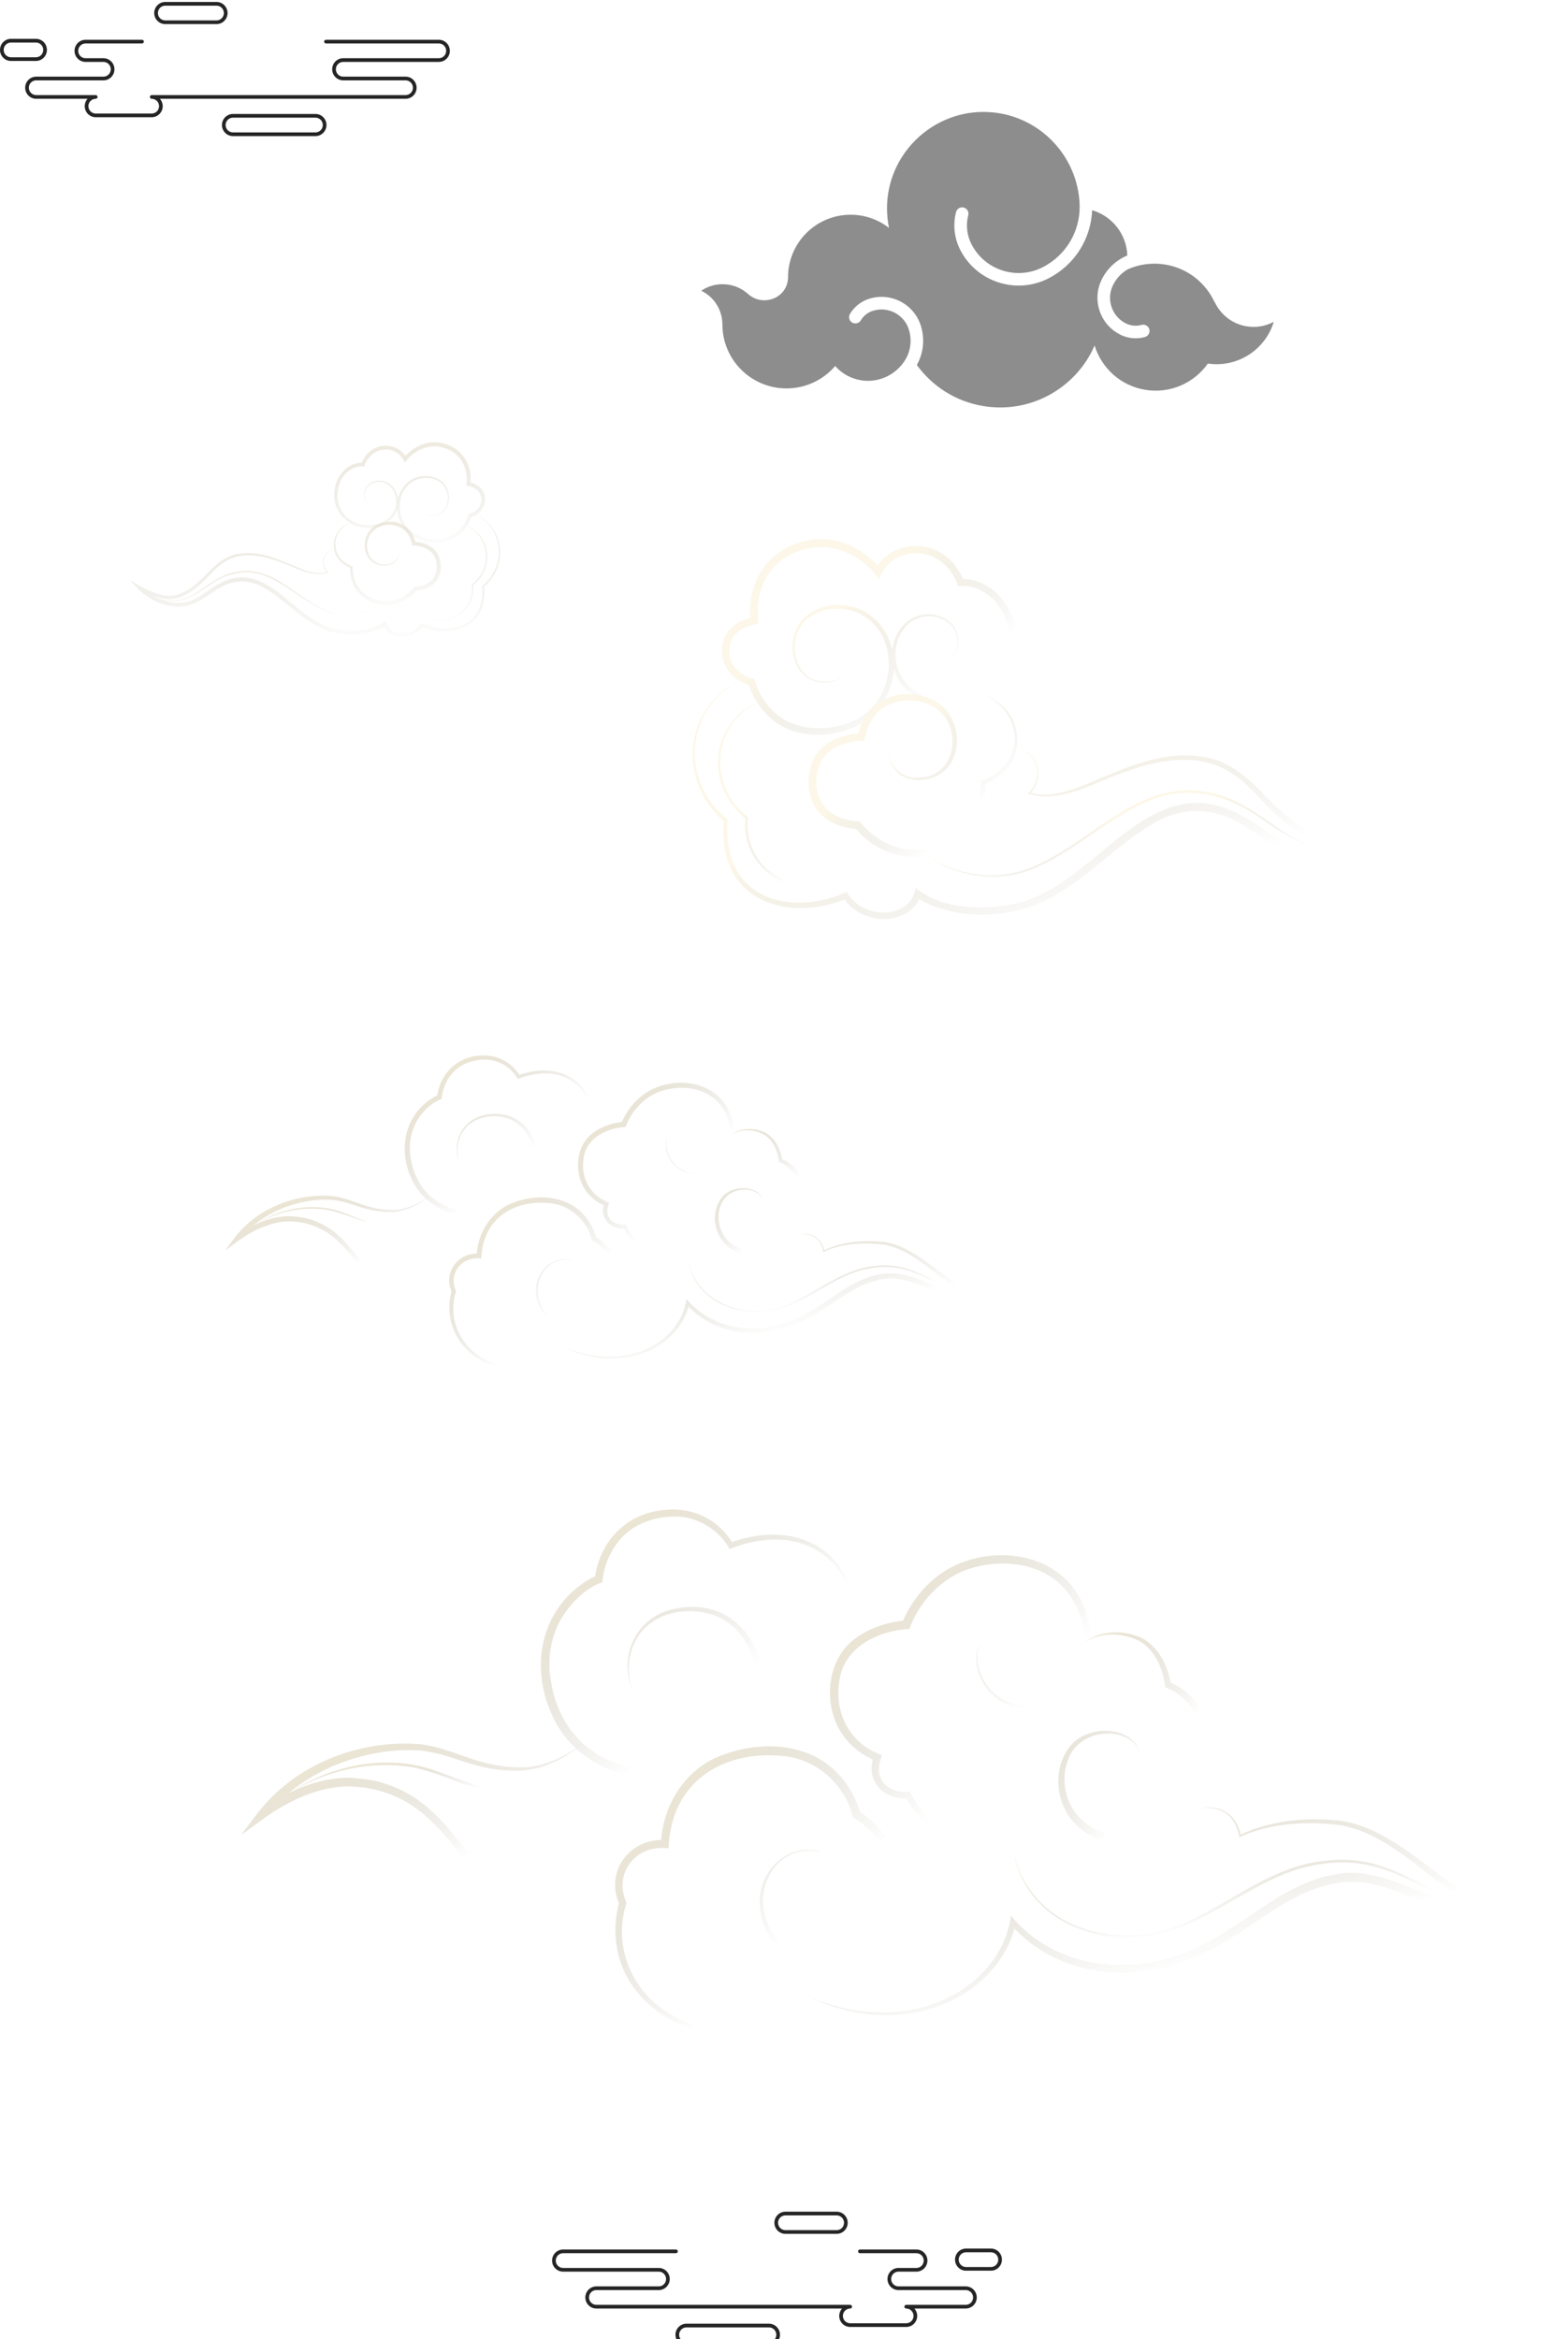 <svg width="713" height="1063" viewBox="0 0 713 1063" fill="none" xmlns="http://www.w3.org/2000/svg">
<path d="M566.837 148.297C560.264 147.199 555.021 142.94 552.399 137.334L552.311 137.371C548.301 128.611 540.141 121.929 529.911 120.224C527.135 119.763 524.388 119.719 521.722 120.004C521.531 120.048 521.326 120.078 521.12 120.078C521.054 120.078 520.995 120.085 520.929 120.085C518.079 120.465 515.333 121.263 512.762 122.412C509.942 124.066 507.599 126.525 506.094 129.591C504.559 132.716 504.331 136.251 505.462 139.537C506.586 142.83 508.929 145.487 512.057 147.016C514.246 148.085 516.743 148.312 519.086 147.653C520.606 147.229 522.185 148.107 522.618 149.622C523.051 151.136 522.163 152.717 520.643 153.149C519.247 153.544 517.822 153.734 516.398 153.734C514.04 153.734 511.69 153.2 509.538 152.139C505.036 149.936 501.672 146.109 500.049 141.374C498.426 136.639 498.749 131.553 500.96 127.059C503.442 122.002 507.614 118.182 512.608 116.104C512.277 106.327 505.638 98.167 496.62 95.532C496.069 108.61 488.673 120.319 476.959 126.408C472.648 128.647 467.955 129.782 463.226 129.782C460.207 129.782 457.174 129.321 454.207 128.384C446.606 125.983 440.4 120.78 436.72 113.718C433.937 108.368 433.232 102.199 434.737 96.366C435.134 94.837 436.691 93.922 438.226 94.317C439.754 94.712 440.679 96.271 440.282 97.801C439.129 102.272 439.665 106.993 441.803 111.091C444.777 116.799 449.793 121.007 455.933 122.946C462.073 124.886 468.602 124.315 474.315 121.351C484.663 115.979 491.031 105.397 490.943 93.746C490.943 93.71 490.95 93.68 490.95 93.644C490.421 69.933 471.025 50.868 447.157 50.868C423.288 50.868 403.341 70.46 403.341 94.632C403.341 97.691 403.657 100.684 404.252 103.568C399.434 99.821 393.375 97.588 386.787 97.588C371.071 97.588 358.336 110.308 358.336 126.005C358.336 131.984 353.481 136.463 347.496 136.463C344.316 136.463 341.598 135.102 339.476 132.987H339.403C336.458 130.543 332.602 129.16 328.474 129.16C324.905 129.16 321.6 130.257 318.868 132.138L319.118 132.248C325.045 135.219 328.474 141.198 328.482 147.397C328.482 163.475 341.532 176.509 357.631 176.509C366.495 176.509 374.434 172.557 379.781 166.322L379.854 166.424C382.755 169.688 386.758 172.016 391.407 172.791C398.053 173.896 404.465 171.569 408.835 167.112C408.864 167.076 408.886 167.039 408.923 167.01C409.187 166.754 409.444 166.483 409.686 166.205C410.773 164.946 411.713 163.541 412.463 162.019C412.47 161.997 412.485 161.975 412.492 161.953C412.624 161.682 412.734 161.397 412.859 161.119C414.277 157.569 414.468 153.581 413.278 149.783C412.242 146.46 409.973 143.745 406.888 142.128C403.804 140.51 400.271 140.196 396.952 141.228C394.624 141.952 392.663 143.503 391.414 145.589C390.606 146.943 388.851 147.39 387.492 146.584C386.134 145.779 385.686 144.023 386.493 142.669C388.462 139.369 391.568 136.917 395.24 135.768C400.021 134.275 405.104 134.736 409.54 137.056C413.975 139.383 417.244 143.291 418.734 148.07C420.629 154.13 419.895 160.526 416.906 165.883C423.875 175.455 434.444 182.422 447.054 184.523C468.712 188.138 489.386 176.275 497.736 157.013C500.85 167.193 509.487 175.265 520.716 177.138C532.092 179.034 543.02 174.05 549.241 165.217C562.681 167.207 575.364 158.967 579.205 146.248C575.54 148.209 571.222 149.021 566.808 148.282L566.837 148.297Z" fill="#262626" fill-opacity="0.52"/>
<g clip-path="url(#clip0_3923_1049)">
<path d="M143.461 61.849H105.918C103.166 61.849 100.924 59.592 100.924 56.818C100.924 54.045 103.166 51.788 105.918 51.788H143.461C146.214 51.788 148.456 54.045 148.456 56.818C148.456 59.592 146.214 61.849 143.461 61.849ZM105.918 53.473C104.086 53.473 102.593 54.974 102.593 56.823C102.593 58.672 104.082 60.172 105.918 60.172H143.461C145.293 60.172 146.787 58.672 146.787 56.823C146.787 54.974 145.297 53.473 143.461 53.473H105.918Z" fill="#252525"/>
<path d="M98.477 10.953H75.124C72.371 10.953 70.129 8.696 70.129 5.923C70.129 3.149 72.371 0.893 75.124 0.893H98.477C101.23 0.893 103.472 3.149 103.472 5.923C103.472 8.696 101.23 10.953 98.477 10.953ZM75.124 2.578C73.291 2.578 71.798 4.078 71.798 5.927C71.798 7.776 73.291 9.276 75.124 9.276H98.477C100.31 9.276 101.803 7.776 101.803 5.927C101.803 4.078 100.314 2.578 98.477 2.578H75.124Z" fill="#252525"/>
<path d="M16.335 27.704H4.995C2.242 27.704 0 25.448 0 22.674C0 19.901 2.242 17.644 4.995 17.644H16.339C19.091 17.644 21.334 19.901 21.334 22.674C21.334 25.448 19.091 27.704 16.339 27.704H16.335ZM4.995 19.329C3.162 19.329 1.669 20.829 1.669 22.678C1.669 24.527 3.158 26.028 4.995 26.028H16.339C18.171 26.028 19.664 24.527 19.664 22.678C19.664 20.829 18.175 19.329 16.339 19.329H4.995Z" fill="#252525"/>
<path d="M68.995 53.275H43.52C40.768 53.275 38.526 51.018 38.526 48.245C38.526 46.959 39.007 45.786 39.797 44.895H16.439C13.687 44.895 11.445 42.639 11.445 39.865C11.445 37.092 13.687 34.835 16.439 34.835H47.047C48.879 34.835 50.372 33.335 50.372 31.486C50.372 29.637 48.883 28.136 47.047 28.136H38.886C36.133 28.136 33.891 25.88 33.891 23.106C33.891 20.332 36.133 18.076 38.886 18.076H64.582C65.042 18.076 65.418 18.454 65.418 18.916C65.418 19.378 65.046 19.757 64.582 19.757H38.886C37.053 19.757 35.56 21.257 35.56 23.106C35.56 24.955 37.049 26.455 38.886 26.455H47.047C49.799 26.455 52.041 28.712 52.041 31.486C52.041 34.259 49.799 36.516 47.047 36.516H16.439C14.607 36.516 13.114 38.016 13.114 39.865C13.114 41.714 14.603 43.215 16.439 43.215H43.525C43.985 43.215 44.361 43.593 44.361 44.055C44.361 44.517 43.989 44.895 43.525 44.895C41.692 44.895 40.199 46.396 40.199 48.245C40.199 50.094 41.692 51.594 43.525 51.594H68.999C70.831 51.594 72.325 50.094 72.325 48.245C72.325 46.396 70.831 44.895 68.999 44.895C68.539 44.895 68.163 44.517 68.163 44.055C68.163 43.593 68.535 43.215 68.999 43.215H184.443C186.275 43.215 187.768 41.714 187.768 39.865C187.768 38.016 186.279 36.516 184.443 36.516H156.048C153.296 36.516 151.054 34.259 151.054 31.486C151.054 28.712 153.296 26.455 156.048 26.455H199.56C201.392 26.455 202.886 24.955 202.886 23.106C202.886 21.257 201.392 19.757 199.56 19.757H148.226C147.766 19.757 147.389 19.378 147.389 18.916C147.389 18.454 147.762 18.076 148.226 18.076H199.56C202.313 18.076 204.555 20.332 204.555 23.106C204.555 25.88 202.313 28.136 199.56 28.136H156.048C154.216 28.136 152.723 29.637 152.723 31.486C152.723 33.335 154.212 34.835 156.048 34.835H184.443C187.195 34.835 189.437 37.092 189.437 39.865C189.437 42.639 187.195 44.895 184.443 44.895H72.718C73.508 45.786 73.99 46.959 73.99 48.245C73.99 51.018 71.748 53.275 68.995 53.275Z" fill="#252525"/>
</g>
<g clip-path="url(#clip1_3923_1049)">
<path d="M312.138 1066.05H349.681C352.434 1066.05 354.676 1063.79 354.676 1061.02C354.676 1058.24 352.434 1055.99 349.681 1055.99H312.138C309.386 1055.99 307.144 1058.24 307.144 1061.02C307.144 1063.79 309.386 1066.05 312.138 1066.05ZM349.681 1057.67C351.513 1057.67 353.007 1059.17 353.007 1061.02C353.007 1062.87 351.518 1064.37 349.681 1064.37H312.138C310.306 1064.37 308.813 1062.87 308.813 1061.02C308.813 1059.17 310.302 1057.67 312.138 1057.67H349.681Z" fill="#252525"/>
<path d="M357.122 1015.15H380.476C383.229 1015.15 385.471 1012.89 385.471 1010.12C385.471 1007.35 383.229 1005.09 380.476 1005.09H357.122C354.37 1005.09 352.128 1007.35 352.128 1010.12C352.128 1012.89 354.37 1015.15 357.122 1015.15ZM380.476 1006.78C382.308 1006.78 383.802 1008.28 383.802 1010.12C383.802 1011.97 382.308 1013.47 380.476 1013.47H357.122C355.29 1013.47 353.797 1011.97 353.797 1010.12C353.797 1008.28 355.286 1006.78 357.122 1006.78H380.476Z" fill="#252525"/>
<path d="M439.265 1031.9H450.605C453.358 1031.9 455.6 1029.65 455.6 1026.87C455.6 1024.1 453.358 1021.84 450.605 1021.84H439.261C436.508 1021.84 434.266 1024.1 434.266 1026.87C434.266 1029.65 436.508 1031.9 439.261 1031.9H439.265ZM450.605 1023.53C452.437 1023.53 453.931 1025.03 453.931 1026.88C453.931 1028.72 452.441 1030.23 450.605 1030.23H439.261C437.429 1030.23 435.935 1028.72 435.935 1026.88C435.935 1025.03 437.424 1023.53 439.261 1023.53H450.605Z" fill="#252525"/>
<path d="M386.605 1057.47H412.08C414.832 1057.47 417.074 1055.22 417.074 1052.44C417.074 1051.16 416.593 1049.98 415.803 1049.09H439.161C441.913 1049.09 444.155 1046.84 444.155 1044.06C444.155 1041.29 441.913 1039.03 439.161 1039.03H408.553C406.721 1039.03 405.228 1037.53 405.228 1035.68C405.228 1033.83 406.717 1032.33 408.553 1032.33H416.715C419.467 1032.33 421.709 1030.08 421.709 1027.3C421.709 1024.53 419.467 1022.27 416.715 1022.27H391.018C390.558 1022.27 390.182 1022.65 390.182 1023.11C390.182 1023.58 390.554 1023.95 391.018 1023.95H416.715C418.547 1023.95 420.04 1025.45 420.04 1027.3C420.04 1029.15 418.551 1030.65 416.715 1030.65H408.553C405.801 1030.65 403.559 1032.91 403.559 1035.68C403.559 1038.46 405.801 1040.71 408.553 1040.71H439.161C440.993 1040.71 442.486 1042.21 442.486 1044.06C442.486 1045.91 440.997 1047.41 439.161 1047.41H412.076C411.615 1047.41 411.239 1047.79 411.239 1048.25C411.239 1048.71 411.611 1049.09 412.076 1049.09C413.908 1049.09 415.401 1050.59 415.401 1052.44C415.401 1054.29 413.908 1055.79 412.076 1055.79H386.601C384.769 1055.79 383.275 1054.29 383.275 1052.44C383.275 1050.59 384.769 1049.09 386.601 1049.09C387.061 1049.09 387.437 1048.71 387.437 1048.25C387.437 1047.79 387.065 1047.41 386.601 1047.41H271.157C269.325 1047.41 267.832 1045.91 267.832 1044.06C267.832 1042.21 269.321 1040.71 271.157 1040.71H299.552C302.304 1040.71 304.546 1038.46 304.546 1035.68C304.546 1032.91 302.304 1030.65 299.552 1030.65H256.04C254.208 1030.65 252.714 1029.15 252.714 1027.3C252.714 1025.45 254.208 1023.95 256.04 1023.95H307.374C307.834 1023.95 308.211 1023.58 308.211 1023.11C308.211 1022.65 307.838 1022.27 307.374 1022.27H256.04C253.287 1022.27 251.045 1024.53 251.045 1027.3C251.045 1030.08 253.287 1032.33 256.04 1032.33H299.552C301.384 1032.33 302.877 1033.83 302.877 1035.68C302.877 1037.53 301.388 1039.03 299.552 1039.03H271.157C268.405 1039.03 266.163 1041.29 266.163 1044.06C266.163 1046.84 268.405 1049.09 271.157 1049.09H382.882C382.092 1049.98 381.611 1051.16 381.611 1052.44C381.611 1055.22 383.853 1057.47 386.605 1057.47Z" fill="#252525"/>
</g>
<g opacity="0.73">
<path d="M283.162 864.821C274.402 870.252 262.317 870.493 254.292 863.563C253.117 862.653 252.129 861.529 251.047 860.513L251.955 860.727C238.696 865.811 224.848 860.847 215.982 850.292C207.423 840.739 200.145 829.943 189.85 822.277C184.228 817.996 177.765 815.08 170.982 813.34C168.765 812.993 166.308 812.324 164.065 812.203L159.391 811.829C145.344 811.628 131.697 818.076 120.413 826.063L109.637 833.916L117.582 823.374C134.487 801.929 162.516 790.865 189.449 792.51C199.651 793.233 208.731 797.714 218.305 800.524C224.581 802.223 231.111 803.28 237.627 803.2C247.469 802.852 256.883 798.45 264.654 792.55C255.921 800.109 244.424 805.394 232.66 804.631C224.288 804.551 216.049 802.384 208.197 799.654C201.934 797.541 195.698 795.734 189.236 795.387C176.363 794.785 163.21 797.621 151.339 802.598C139.655 807.722 128.625 815.468 120.827 825.608L117.996 822.919C120.72 820.872 123.471 819.147 126.342 817.488C136.397 811.762 147.761 807.641 159.511 807.909C163.504 808.15 168.017 808.698 171.863 809.595C179.114 811.534 186.071 814.799 191.96 819.414C197.234 823.468 201.774 828.298 205.9 833.341C212.136 840.673 217.184 849.061 224.755 854.934C232.273 860.767 242.915 862.198 251.835 859.041C259.86 868.901 272.052 870.546 283.148 864.78L283.162 864.821Z" fill="url(#paint0_linear_3923_1049)"/>
<path d="M374.217 841.823C352.611 836.338 340.139 860.272 350.875 877.784C360.65 893.959 385.901 893.865 398.853 881.798C404.154 876.821 406.865 869.784 407.573 862.613C409.482 847.843 400.709 833.876 388.451 826.237L387.85 825.836L387.663 825.087C383.884 810.665 371.079 799.36 356.15 798.022C328.989 795.266 306.035 809.287 304.112 838.024L304.046 839.923L302.163 839.803C288.689 839.027 279.249 851.416 284.617 864.085L284.897 864.727L284.697 865.342C277.847 887.872 290.212 910.347 311.844 918.695C320.457 921.933 329.991 922.147 338.978 920.301C349.273 918.067 359.448 913.906 367.78 907.337C363.801 910.909 359.127 913.638 354.347 916.006C342.302 921.853 328.335 924.809 315.102 921.732C301.922 918.294 290.225 908.943 284.203 896.648C279.396 886.641 278.608 874.948 281.626 864.259L281.706 865.516C274.882 850.506 286.393 835.228 302.483 836.191L300.534 837.97C301.121 821.729 310.322 805.768 325.291 798.879C339.846 792.417 357.725 791.226 372.013 798.986C381.561 804.35 388.451 813.688 391.242 824.271L390.454 823.12C407.827 834.131 416.506 854.881 407.853 874.333C395.956 900.795 348.952 899.176 345.734 867.63C343.424 851.349 357.819 836.298 374.217 841.77V841.823Z" fill="url(#paint1_linear_3923_1049)"/>
<path d="M367.767 907.35C387.944 916.381 412.353 917.638 432.196 907.217C445.456 900.634 456.379 888.139 459.236 873.396L459.717 870.533C463.603 875.363 468.343 879.604 473.711 882.935C491.791 894.507 515.106 895.604 535.136 888.808C550.625 883.617 563.445 873.717 577.118 864.78C589.79 856.486 604.866 849.368 620.409 851.536C637.955 854.011 653.231 865.369 670.964 866.319C681.206 866.707 692.049 863.402 699.139 855.803L701.543 858.292C696.108 862.024 690.166 864.553 683.73 865.77C680.432 866.319 677.254 866.519 673.875 866.051C670.51 865.396 667.506 864.018 664.728 862.439C653.872 855.977 644.832 847.362 634.39 840.458C625.51 834.465 615.655 829.528 604.826 828.953C591.112 827.762 576.704 829.006 564.045 834.679L563.511 834.933C563.217 832.619 562.456 830.331 561.268 828.284C557.663 821.956 550.746 820.698 544.056 822.01C546.192 821.608 548.476 821.207 550.652 821.394C552.855 821.541 555.152 822.09 557.048 823.24C561.041 825.501 563.431 829.823 564.259 834.264L563.631 833.943C577.879 827.16 594.17 825.756 609.687 827.455C625.51 829.782 638.556 840.07 651.015 849.315C658.372 854.546 665.543 860.967 674.409 862.867C683.182 863.764 692.303 860.432 699.46 855.522L713 845.89L701.85 858.024C689.685 871.202 670.203 872.46 654.38 866.747C639.397 862.024 624.135 852.713 608.271 855.71C586.666 859.054 570.522 875.697 551.507 885.584C536.925 893.597 520.033 897.664 503.409 896.22C486.771 894.694 470.52 887.269 459.517 874.44L461.894 873.797C457.954 893.102 441.437 907.618 423.076 912.876C404.795 918.267 384.712 915.712 367.78 907.377L367.767 907.35Z" fill="url(#paint2_linear_3923_1049)"/>
<path d="M288.837 770.599C280.412 755.347 287.782 736.203 304.794 731.587C311.07 729.888 317.921 729.701 324.183 731.587C324.998 731.788 325.719 732.029 326.52 732.39C327.869 732.925 329.765 733.795 330.967 734.597C331.581 734.945 332.502 735.507 333.036 735.975C346.577 746.076 350.516 765.609 344.16 780.887C339.753 791.844 329.792 799.443 319.056 803.59C308.453 808.125 296.449 809.276 285.205 806.627C272.306 803.791 260.342 795.817 253.572 784.312C241.46 763.508 243.236 736.631 262.892 721.125C265.523 719.065 268.314 717.232 271.639 715.988L270.423 717.567C270.637 715.654 270.971 713.981 271.452 712.242C274.723 699.332 284.831 689.285 297.931 686.783C304.447 685.525 311.311 685.659 317.573 688.094C324.25 690.73 329.832 695.492 333.477 701.74L331.821 701.165C342.864 697.031 355.416 695.787 366.553 700.108C382.523 706.503 389.133 721.54 389.12 737.982C389.146 741.849 388.866 745.728 388.238 749.528C388.719 745.701 388.839 741.835 388.652 737.996C388.265 729.447 386.302 720.724 381.415 713.62C375.326 705.138 365.244 700.095 354.882 699.707C347.044 699.332 338.965 700.911 331.795 703.974C326.934 695.158 317.173 689.178 307.051 689.164C297.517 689.111 287.382 692.71 281.346 700.322C277.073 705.553 274.456 712.322 273.882 719.038C267.926 721.112 262.665 725.58 258.726 730.53C250.821 740.136 248.27 752.966 250.727 765.087C252.717 777.167 259.1 788.66 269.288 795.656C283.216 805.423 302.164 807.041 317.747 800.379C334.652 794.131 345.588 780.137 344.173 761.702C343.131 751.093 337.43 740.417 327.829 735.373C326.614 734.865 324.838 733.955 323.569 733.661C319.176 732.243 314.369 731.922 309.802 732.403C306.691 732.617 303.699 733.541 300.802 734.664C300.161 735.026 298.345 735.935 297.704 736.283C297.063 736.738 295.514 737.862 294.86 738.317C285.659 746.009 283.336 760.097 288.837 770.666V770.599Z" fill="url(#paint3_linear_3923_1049)"/>
<path d="M518.698 798.039C517.109 789.263 506.533 786.494 498.935 788.353C492.993 789.691 487.919 793.651 485.809 799.377C482.03 808.595 484.38 819.913 491.618 826.763C501.913 836.556 518.551 835.967 530.769 830.268C543.468 824.261 550.839 809.745 549.303 795.872C547.941 784.353 541.879 771.711 530.702 767.082L529.875 766.774C528.94 758.546 525.268 749.516 517.59 745.476C510.112 741.89 500.498 741.663 493.3 746.251C500.351 740.913 510.245 740.699 518.311 743.991C526.67 747.803 531.076 756.901 532.545 765.61L531.597 764.433C540.076 767.51 546.045 774.868 549.557 782.868C561.455 810.28 543.388 838.094 513.464 838.161C504.704 838.322 495.53 835.566 489.228 829.198C479.747 819.819 478.265 803.083 487.184 792.875C495.29 783.617 516.481 783.845 518.698 798.039Z" fill="url(#paint4_linear_3923_1049)"/>
<path d="M490.376 824.432C472.255 845.463 437.056 847.457 418.375 826.038C415.758 823.095 413.475 819.977 411.685 816.298L413.141 817.141C401.777 818.225 393.258 809.235 397.398 797.983L398.426 800.231C391.122 797.435 384.992 792.124 381.267 785.247C374.083 771.588 376.767 752.136 390.4 743.56C396.89 739.252 404.248 737.045 411.993 736.362L410.19 737.714C411.018 735.479 411.993 733.566 413.088 731.6C416.386 725.807 420.712 720.616 425.987 716.509C442.999 703.05 472.215 702.876 486.824 720.041C498.134 733.553 500.07 755.748 487.238 768.899C480.882 775.2 471.334 777.381 462.681 776.003C453.975 774.464 446.804 767.4 444.681 758.918C443.6 754.758 443.773 750.156 445.709 746.316C443.947 750.236 444.013 754.744 445.255 758.758C447.579 766.812 454.616 773.38 462.935 774.544C475.634 776.177 488.132 769.527 491.711 756.791C495.69 745.032 492.192 731.533 484.273 722.221C473.377 709.606 453.962 708.054 438.979 713.552C427.162 718.101 417.788 728.416 413.528 740.242C399.708 740.938 383.991 748.283 381.748 763.347C379.157 777.595 385.874 791.602 399.507 797.007L401.15 797.622C398.199 804.03 399.494 811.081 406.798 813.529C409.055 814.318 411.552 814.492 413.849 814.265C416.92 821.208 422.275 827.402 428.537 831.764C447.298 844.888 474.833 840.928 490.376 824.446V824.432Z" fill="url(#paint5_linear_3923_1049)"/>
<path d="M460.465 840.045C467.543 877.21 509.712 887.82 540.678 872.943C560.895 863.658 579.015 848.072 601.942 845.718C645.273 839.778 659.922 882.508 697.484 858.695C660.175 883.338 644.739 840.928 602.089 846.935C579.362 849.424 561.469 864.889 541.172 874.053C509.739 889.05 466.955 877.879 460.465 840.045Z" fill="url(#paint6_linear_3923_1049)"/>
<path d="M131.576 814.909C150.311 802.106 175.602 796.942 197.381 804.447C212.657 809.785 227.879 816.756 244.344 816.756C257.43 816.996 270.142 811.752 279.97 803.163C264.734 817.772 244.691 820.702 224.835 815.164C212.096 812.14 200.412 805.745 187.619 803.11C168.418 799.966 148.001 804.514 131.59 814.909H131.576Z" fill="url(#paint7_linear_3923_1049)"/>
</g>
<g opacity="0.73">
<path d="M206.34 586.818C201.089 590.074 193.845 590.218 189.034 586.064C188.33 585.519 187.738 584.845 187.089 584.236L187.634 584.364C179.685 587.411 171.385 584.436 166.07 578.109C160.939 572.383 156.577 565.911 150.405 561.316C147.036 558.75 143.161 557.002 139.095 555.959C137.767 555.751 136.294 555.35 134.949 555.277L132.147 555.053C123.727 554.933 115.546 558.798 108.783 563.586L102.323 568.293L107.086 561.974C117.219 549.118 134.021 542.486 150.165 543.473C156.281 543.906 161.724 546.592 167.463 548.276C171.225 549.295 175.139 549.928 179.045 549.88C184.944 549.672 190.587 547.033 195.246 543.497C190.011 548.028 183.119 551.196 176.067 550.738C171.049 550.69 166.11 549.391 161.403 547.755C157.649 546.488 153.911 545.405 150.037 545.197C142.321 544.836 134.437 546.536 127.321 549.519C120.317 552.591 113.705 557.234 109.031 563.313L107.334 561.701C108.967 560.474 110.616 559.44 112.337 558.445C118.364 555.013 125.176 552.543 132.22 552.703C134.613 552.848 137.318 553.176 139.624 553.714C143.97 554.876 148.14 556.833 151.67 559.6C154.832 562.03 157.553 564.925 160.027 567.948C163.765 572.343 166.79 577.371 171.329 580.892C175.835 584.388 182.215 585.246 187.562 583.354C192.372 589.264 199.68 590.25 206.332 586.794L206.34 586.818Z" fill="url(#paint8_linear_3923_1049)"/>
<path d="M260.923 573.033C247.972 569.745 240.496 584.092 246.931 594.589C252.79 604.285 267.926 604.229 275.691 596.995C278.868 594.012 280.493 589.794 280.918 585.495C282.062 576.642 276.803 568.269 269.455 563.69L269.095 563.45L268.983 563.001C266.718 554.356 259.042 547.579 250.093 546.777C233.812 545.125 220.052 553.53 218.9 570.755L218.86 571.894L217.731 571.822C209.655 571.357 203.996 578.783 207.213 586.377L207.381 586.762L207.261 587.131C203.155 600.636 210.567 614.109 223.534 619.113C228.697 621.054 234.412 621.182 239.799 620.075C245.97 618.736 252.07 616.242 257.065 612.304C254.679 614.446 251.878 616.082 249.012 617.501C241.792 621.005 233.42 622.778 225.487 620.933C217.587 618.872 210.575 613.267 206.965 605.897C204.084 599.898 203.611 592.889 205.42 586.482L205.468 587.235C201.378 578.238 208.278 569.079 217.923 569.657L216.755 570.723C217.107 560.988 222.622 551.42 231.595 547.29C240.319 543.417 251.037 542.703 259.602 547.355C265.325 550.57 269.455 556.168 271.128 562.511L270.656 561.822C281.07 568.422 286.272 580.86 281.086 592.52C273.954 608.383 245.778 607.412 243.849 588.503C242.465 578.743 251.093 569.721 260.923 573.001V573.033Z" fill="url(#paint9_linear_3923_1049)"/>
<path d="M257.055 612.313C269.15 617.726 283.782 618.48 295.676 612.232C303.625 608.287 310.172 600.797 311.885 591.959L312.173 590.243C314.502 593.138 317.344 595.68 320.562 597.677C331.4 604.614 345.375 605.272 357.382 601.198C366.667 598.086 374.351 592.152 382.548 586.795C390.144 581.823 399.181 577.556 408.498 578.855C419.015 580.339 428.172 587.148 438.802 587.717C444.942 587.949 451.441 585.969 455.691 581.414L457.132 582.905C453.874 585.143 450.312 586.658 446.454 587.388C444.477 587.717 442.572 587.837 440.547 587.557C438.53 587.164 436.729 586.338 435.064 585.391C428.557 581.518 423.138 576.353 416.878 572.215C411.555 568.623 405.648 565.663 399.157 565.319C390.936 564.605 382.299 565.351 374.711 568.751L374.391 568.903C374.215 567.516 373.759 566.145 373.046 564.918C370.885 561.124 366.739 560.37 362.729 561.156C364.009 560.916 365.378 560.675 366.683 560.788C368.004 560.876 369.38 561.205 370.517 561.894C372.91 563.249 374.343 565.84 374.839 568.502L374.463 568.31C383.004 564.244 392.769 563.402 402.07 564.42C411.555 565.816 419.376 571.983 426.844 577.524C431.254 580.66 435.552 584.509 440.867 585.648C446.126 586.185 451.593 584.188 455.883 581.245L464 575.471L457.316 582.745C450.024 590.644 438.346 591.398 428.861 587.974C419.88 585.143 410.731 579.561 401.222 581.357C388.271 583.362 378.593 593.339 367.195 599.265C358.454 604.069 348.329 606.507 338.363 605.64C328.39 604.726 318.649 600.275 312.053 592.585L313.478 592.2C311.117 603.772 301.215 612.473 290.209 615.625C279.251 618.857 267.213 617.325 257.063 612.329L257.055 612.313Z" fill="url(#paint10_linear_3923_1049)"/>
<path d="M209.742 530.339C204.692 521.197 209.11 509.721 219.308 506.954C223.07 505.936 227.176 505.823 230.93 506.954C231.418 507.074 231.851 507.219 232.331 507.435C233.139 507.756 234.276 508.277 234.996 508.759C235.364 508.967 235.917 509.304 236.237 509.585C244.353 515.639 246.715 527.348 242.905 536.506C240.263 543.074 234.292 547.629 227.856 550.115C221.501 552.834 214.305 553.523 207.565 551.935C199.833 550.235 192.661 545.456 188.603 538.559C181.343 526.089 182.408 509.977 194.19 500.683C195.767 499.448 197.44 498.349 199.433 497.603L198.704 498.55C198.833 497.403 199.033 496.4 199.321 495.358C201.282 487.619 207.341 481.597 215.193 480.097C219.1 479.343 223.214 479.423 226.968 480.883C230.97 482.463 234.316 485.318 236.501 489.063L235.509 488.718C242.128 486.24 249.652 485.494 256.328 488.084C265.901 491.918 269.863 500.932 269.855 510.787C269.871 513.105 269.703 515.431 269.327 517.708C269.615 515.415 269.687 513.097 269.575 510.795C269.343 505.671 268.166 500.442 265.237 496.184C261.587 491.1 255.543 488.076 249.332 487.844C244.633 487.619 239.791 488.565 235.492 490.402C232.579 485.117 226.728 481.532 220.66 481.524C214.945 481.492 208.87 483.65 205.252 488.213C202.691 491.348 201.122 495.406 200.778 499.432C197.208 500.675 194.054 503.353 191.693 506.321C186.954 512.079 185.425 519.769 186.898 527.035C188.091 534.277 191.917 541.165 198.024 545.359C206.373 551.214 217.731 552.184 227.072 548.19C237.205 544.445 243.761 536.057 242.913 525.006C242.288 518.647 238.87 512.247 233.115 509.224C232.387 508.919 231.322 508.374 230.562 508.197C227.928 507.347 225.047 507.155 222.309 507.443C220.444 507.572 218.651 508.125 216.914 508.799C216.53 509.015 215.442 509.56 215.057 509.769C214.673 510.042 213.745 510.715 213.352 510.988C207.837 515.599 206.445 524.044 209.742 530.379V530.339Z" fill="url(#paint11_linear_3923_1049)"/>
<path d="M347.529 546.787C346.576 541.527 340.237 539.867 335.682 540.981C332.12 541.783 329.079 544.157 327.814 547.589C325.549 553.115 326.957 559.899 331.296 564.005C337.467 569.875 347.441 569.523 354.765 566.106C362.377 562.506 366.795 553.804 365.875 545.488C365.058 538.583 361.424 531.005 354.725 528.23L354.228 528.046C353.668 523.114 351.467 517.701 346.864 515.279C342.382 513.13 336.619 512.993 332.304 515.744C336.531 512.544 342.462 512.416 347.297 514.389C352.307 516.674 354.949 522.127 355.829 527.348L355.261 526.642C360.344 528.487 363.922 532.898 366.027 537.693C373.159 554.125 362.329 570.798 344.391 570.838C339.14 570.934 333.641 569.282 329.863 565.465C324.18 559.843 323.291 549.811 328.638 543.692C333.497 538.142 346.2 538.279 347.529 546.787Z" fill="url(#paint12_linear_3923_1049)"/>
<path d="M330.552 562.608C319.69 575.215 298.59 576.41 287.392 563.571C285.823 561.806 284.455 559.938 283.382 557.732L284.254 558.238C277.443 558.887 272.336 553.498 274.817 546.754L275.434 548.101C271.055 546.425 267.381 543.241 265.148 539.119C260.842 530.931 262.451 519.271 270.623 514.13C274.513 511.548 278.924 510.225 283.566 509.816L282.486 510.626C282.982 509.287 283.566 508.14 284.222 506.961C286.2 503.489 288.793 500.377 291.955 497.915C302.152 489.847 319.666 489.743 328.423 500.032C335.202 508.132 336.363 521.436 328.671 529.319C324.861 533.097 319.138 534.404 313.951 533.578C308.732 532.655 304.433 528.421 303.161 523.337C302.512 520.843 302.616 518.084 303.777 515.782C302.721 518.132 302.761 520.835 303.505 523.241C304.898 528.068 309.116 532.006 314.103 532.704C321.715 533.682 329.207 529.696 331.352 522.062C333.737 515.013 331.64 506.921 326.894 501.339C320.362 493.777 308.724 492.847 299.743 496.143C292.659 498.869 287.04 505.052 284.487 512.142C276.202 512.559 266.781 516.961 265.436 525.991C263.883 534.532 267.91 542.928 276.082 546.168L277.067 546.537C275.298 550.378 276.074 554.605 280.452 556.072C281.805 556.545 283.302 556.65 284.679 556.513C286.52 560.676 289.729 564.389 293.484 567.003C304.73 574.87 321.235 572.496 330.552 562.616V562.608Z" fill="url(#paint13_linear_3923_1049)"/>
<path d="M312.622 571.968C316.864 594.246 342.142 600.605 360.704 591.688C372.823 586.122 383.685 576.779 397.428 575.368C423.402 571.807 432.183 597.421 454.699 583.147C432.335 597.919 423.082 572.497 397.516 576.098C383.893 577.589 373.167 586.86 361 592.353C342.158 601.343 316.512 594.647 312.622 571.968Z" fill="url(#paint14_linear_3923_1049)"/>
<path d="M115.475 556.9C126.705 549.225 141.865 546.13 154.92 550.629C164.077 553.828 173.202 558.006 183.071 558.006C190.916 558.151 198.536 555.007 204.427 549.859C195.294 558.616 183.28 560.372 171.377 557.052C163.741 555.24 156.737 551.406 149.069 549.827C137.559 547.942 125.32 550.669 115.483 556.9H115.475Z" fill="url(#paint15_linear_3923_1049)"/>
</g>
<g opacity="0.38">
<path d="M338.065 308.513C311.903 319.974 308.552 354.514 330.462 372.036L330.846 372.337L330.798 372.83C330.041 382.415 331.951 392.987 338.437 400.395C349.801 412.734 369.512 412.085 383.878 405.867L384.947 405.398C385.968 406.985 387.169 408.513 388.683 409.824C396.166 416.979 412.022 416.727 415.782 405.843L416.418 403.594L418.268 405.013C430.568 413.311 446.592 413.504 460.754 410.858C475.493 407.815 487.408 398.17 498.928 388.765C520.549 370.557 540.309 354.959 568.164 372.71C576.608 377.869 584.32 384.76 594.026 386.925C608.368 389.595 623.611 383.245 633.785 373.179L635.755 375.596C632.295 377.557 628.8 379.192 625.148 380.623C617.797 383.353 609.629 385.723 601.761 383.305C590.35 379.974 581.269 371.784 573.377 363.269C561.786 350.569 551.84 344.111 534.147 345.494C526.615 346.023 519.24 348.032 512.081 350.617C497.931 355.296 482.676 365.41 467.313 360.683C470.844 357.665 472.526 352.578 471.289 348.044C470.243 343.546 466.075 340.443 461.679 339.553C463.913 339.962 466.063 340.888 467.877 342.295C473.619 346.697 473.355 355.981 468.213 360.78L468.093 360.19C475.493 362.331 483.24 360.443 490.291 357.845C508.033 350.882 525.882 341.02 545.69 343.738C557.678 344.893 567.287 353.095 575.203 361.513C582.963 369.655 591.623 377.4 602.638 380.491C613.112 383.269 625.028 377.797 634.169 372.89L643.875 367.322L636.139 375.308C627.359 384.183 615.635 389.812 603.215 390.786C588.404 392.253 577.942 382.932 566.386 375.656C553.378 367.106 538.915 366.011 525.258 373.804C507.6 383.714 494.339 399.709 476.057 408.922C460.598 416.775 439.409 418.014 423.313 411.327C420.827 410.232 418.58 409.126 416.346 407.418L418.821 406.588C417.704 410.281 415.169 413.227 411.902 415.151C402.22 420.527 389.344 417.015 383.338 407.815L385.067 408.332C361.704 418.194 332.095 411.892 329.224 382.884C328.84 379.481 328.768 376.077 329.164 372.626L329.513 373.419C324.299 369.186 320.372 363.702 317.873 357.532C310.089 338.158 318.546 316.462 338.101 308.525L338.065 308.513Z" fill="url(#paint16_linear_3923_1049)"/>
<path d="M426.702 301.215C435.458 300.422 438.029 289.983 432.323 284.03C427.062 278.557 417.405 278.894 412.252 284.318C409.645 286.94 408.071 290.5 407.459 294.144C406.21 301.468 409.249 309.273 415.351 313.555C435.855 327.241 464.155 311.799 458.785 286.242C456.996 275.274 447.254 265.028 435.663 266.387C433.38 259.014 427.05 252.484 419.146 251.606C410.414 250.271 402.846 255.022 399.627 263.079L397.921 260.951C389.693 250.68 375.423 245.352 362.847 250.608C348.889 255.515 342.823 269.381 344.961 283.5C341.478 283.945 337.718 285.124 335.111 287.517C330.583 291.426 330.571 299.267 334.391 303.645C336.289 305.906 339.268 307.577 342.054 308.323L343.015 308.564L343.279 309.502C345.466 316.802 350.451 323.645 357.189 327.361C370.21 334.348 390.894 331.053 399.279 318.125C408.156 304.871 405.02 284.414 389.237 278.173C382.042 275.37 372.901 276.284 366.943 281.396C357.766 289.105 359.928 307.866 373.165 309.682C376.973 310.271 381.91 309.526 383.844 305.761C382.006 309.634 377.009 310.548 373.117 310.067C359.159 308.539 356.529 288.84 366.078 280.434C372.432 274.769 382.042 273.567 389.909 276.453C402.294 280.999 408.54 295.178 405.957 307.71C404.576 316.08 399.675 323.993 392.348 328.419C381.561 334.781 366.931 336.08 355.712 330.079C348.12 325.882 342.703 318.558 340.18 310.295L341.394 311.474C333.97 309.742 327.82 303.079 328.361 295.25C328.205 287.229 335.424 281.432 342.907 280.373L341.43 282.274C338.967 262.274 351.976 246.086 372.24 245.028C379.555 244.703 386.834 247.241 392.72 251.474C395.711 253.639 398.318 255.972 400.648 258.906L397.753 259.207C403.963 246.76 421.2 244.571 431.182 253.663C434.413 256.585 436.768 260.073 438.269 264.222L436.624 263.128C449.44 262.49 459.843 273.639 461.668 285.689C467.086 313.458 436.407 330.38 414.197 315.106C407.627 310.392 404.432 301.757 405.993 293.867C406.738 289.983 408.504 286.206 411.399 283.428C417.08 277.752 427.326 277.571 432.828 283.548C438.594 289.862 435.771 300.626 426.702 301.203V301.215Z" fill="url(#paint17_linear_3923_1049)"/>
<path d="M404.67 340.782C403.565 347.986 410.304 353.927 417.235 353.422C430.015 353.53 436.045 340.794 431.781 329.718C426.952 317.006 408.106 314.637 398.977 323.873C395.637 327.204 393.739 331.846 393.055 336.525C387.577 336.645 381.656 338.04 377.355 341.371C369.355 347.373 369.223 361.299 376.226 367.95C379.794 371.293 385.115 372.989 390.064 373.205L390.941 373.242L391.469 373.903C403.349 388.491 423.697 390.596 437.619 377.595C443.264 371.943 446.063 363.705 445.967 355.767V354.937L446.712 354.673C466.219 347.806 466.039 323.741 447.372 315.755C451.492 317.294 455.336 319.832 458.159 323.344C463.841 330.451 464.177 341.528 458.459 348.768C455.552 352.4 451.733 355.058 447.36 356.717L448.105 355.623C448.273 359.171 447.853 362.55 447 365.917C444.598 376.2 436.43 384.643 426.376 387.709C412.802 392.556 397.547 387.12 388.682 376.02L390.088 376.717C384.082 376.465 378.316 374.649 373.812 370.572C367.145 364.342 366.124 353.735 369.632 345.605C373.463 337.21 382.953 333.506 391.685 333.266L390.052 334.625C393.139 318.136 409.595 311.077 424.31 318.148C438.075 324.703 439.445 347.757 424.286 353.362C419.805 354.877 414.64 354.985 410.412 352.7C406.208 350.427 403.745 345.352 404.706 340.794L404.67 340.782Z" fill="url(#paint18_linear_3923_1049)"/>
<path d="M419.757 387.612C427.193 393.168 436.238 396.523 445.439 397.497C484.573 402.296 507.996 353.192 547.588 359.746C561.87 361.502 573.113 371.051 584.776 378.568C597.353 386.806 610.734 387.431 624.644 382.224C602.542 390.618 590.686 384.208 572.704 371.52C557.041 360.444 538.374 356.367 520.525 364.81C503.492 372.386 489.69 385.675 472.766 393.589C455.805 401.875 434.532 399.169 419.757 387.612Z" fill="url(#paint19_linear_3923_1049)"/>
<path d="M345.788 318.665C323.771 328.286 321.368 356.693 339.939 371.173L340.215 371.401L340.167 371.762C339.05 380.481 342.533 389.838 349.38 395.454C358.185 403.163 371.061 404.113 382.016 401.131C371.049 404.715 357.86 403.897 348.743 396.212C341.524 390.403 337.885 380.746 338.99 371.57L339.23 372.147C320.167 357.27 322.665 327.721 345.788 318.677V318.665Z" fill="url(#paint20_linear_3923_1049)"/>
</g>
<g opacity="0.56">
<path d="M215.582 233.521C228.977 239.389 230.693 257.075 219.475 266.047L219.278 266.201L219.303 266.453C219.69 271.361 218.712 276.774 215.391 280.567C209.573 286.885 199.48 286.552 192.124 283.369L191.577 283.128C191.054 283.941 190.439 284.723 189.664 285.395C185.833 289.058 177.714 288.929 175.789 283.356L175.463 282.205L174.516 282.931C168.218 287.18 160.013 287.279 152.762 285.924C145.216 284.366 139.114 279.428 133.216 274.612C122.146 265.289 112.028 257.302 97.766 266.391C93.442 269.033 89.493 272.562 84.524 273.67C77.18 275.037 69.376 271.786 64.166 266.632L63.157 267.869C64.929 268.873 66.719 269.711 68.588 270.443C72.352 271.841 76.535 273.054 80.563 271.817C86.406 270.111 91.056 265.917 95.096 261.558C101.031 255.055 106.124 251.748 115.183 252.456C119.04 252.727 122.816 253.756 126.482 255.08C133.727 257.475 141.538 262.654 149.404 260.234C147.596 258.688 146.735 256.083 147.368 253.762C147.903 251.459 150.037 249.87 152.288 249.414C151.145 249.624 150.044 250.098 149.115 250.818C146.175 253.072 146.31 257.826 148.943 260.283L149.004 259.981C145.216 261.077 141.249 260.11 137.638 258.78C128.554 255.215 119.415 250.166 109.273 251.557C103.135 252.148 98.215 256.348 94.162 260.659C90.188 264.827 85.754 268.793 80.114 270.376C74.751 271.798 68.65 268.996 63.969 266.484L59 263.633L62.961 267.722C67.457 272.266 73.459 275.148 79.819 275.647C87.402 276.398 92.759 271.626 98.676 267.9C105.337 263.522 112.742 262.962 119.735 266.952C128.776 272.026 135.566 280.216 144.927 284.933C152.842 288.954 163.691 289.588 171.933 286.164C173.206 285.604 174.356 285.037 175.5 284.163L174.233 283.738C174.805 285.629 176.103 287.137 177.776 288.122C182.733 290.875 189.326 289.077 192.401 284.366L191.515 284.631C203.478 289.68 218.638 286.454 220.108 271.601C220.305 269.858 220.342 268.116 220.139 266.348L219.961 266.755C222.63 264.587 224.641 261.779 225.921 258.62C229.906 248.7 225.576 237.591 215.563 233.527L215.582 233.521Z" fill="url(#paint21_linear_3923_1049)"/>
<path d="M170.198 229.784C165.715 229.377 164.399 224.032 167.32 220.984C170.014 218.182 174.959 218.355 177.597 221.132C178.932 222.474 179.738 224.297 180.051 226.163C180.691 229.913 179.135 233.909 176.011 236.102C165.512 243.109 151.022 235.203 153.771 222.117C154.687 216.501 159.675 211.255 165.61 211.951C166.779 208.176 170.02 204.832 174.067 204.383C178.538 203.699 182.413 206.131 184.061 210.257L184.935 209.167C189.148 203.908 196.454 201.181 202.894 203.871C210.04 206.384 213.146 213.484 212.052 220.713C213.835 220.941 215.76 221.544 217.095 222.77C219.414 224.771 219.42 228.786 217.464 231.028C216.492 232.185 214.967 233.041 213.54 233.423L213.048 233.546L212.913 234.026C211.793 237.764 209.241 241.268 205.791 243.171C199.124 246.748 188.533 245.061 184.24 238.442C179.695 231.656 181.3 221.181 189.381 217.985C193.065 216.55 197.746 217.018 200.796 219.636C205.495 223.583 204.388 233.189 197.611 234.119C195.661 234.421 193.133 234.039 192.143 232.111C193.084 234.094 195.642 234.562 197.635 234.316C204.782 233.534 206.129 223.447 201.239 219.143C197.986 216.243 193.065 215.627 189.037 217.105C182.696 219.432 179.498 226.692 180.82 233.109C181.527 237.395 184.037 241.447 187.788 243.713C193.311 246.97 200.803 247.635 206.547 244.562C210.434 242.413 213.208 238.663 214.499 234.433L213.878 235.036C217.679 234.15 220.828 230.738 220.551 226.729C220.631 222.622 216.935 219.654 213.103 219.112L213.86 220.085C215.121 209.845 208.46 201.556 198.084 201.014C194.339 200.848 190.611 202.147 187.598 204.315C186.066 205.423 184.732 206.618 183.539 208.12L185.021 208.274C181.841 201.901 173.015 200.78 167.904 205.436C166.25 206.932 165.044 208.718 164.276 210.842L165.118 210.282C158.556 209.955 153.23 215.664 152.295 221.834C149.521 236.052 165.229 244.716 176.601 236.896C179.965 234.482 181.601 230.061 180.802 226.021C180.42 224.032 179.516 222.099 178.034 220.676C175.125 217.77 169.879 217.677 167.062 220.738C164.11 223.971 165.555 229.482 170.198 229.777V229.784Z" fill="url(#paint22_linear_3923_1049)"/>
<path d="M181.479 250.044C182.045 253.733 178.594 256.775 175.046 256.516C168.502 256.572 165.414 250.05 167.598 244.379C170.07 237.87 179.72 236.657 184.394 241.386C186.104 243.092 187.076 245.469 187.426 247.864C190.231 247.926 193.263 248.64 195.465 250.346C199.561 253.419 199.629 260.55 196.043 263.955C194.216 265.667 191.492 266.535 188.958 266.646L188.509 266.664L188.238 267.003C182.155 274.472 171.737 275.55 164.608 268.893C161.718 265.999 160.285 261.781 160.334 257.717V257.292L159.953 257.157C149.964 253.64 150.057 241.319 159.614 237.23C157.505 238.018 155.537 239.317 154.091 241.115C151.182 244.755 151.01 250.426 153.938 254.133C155.426 255.993 157.382 257.354 159.62 258.203L159.239 257.643C159.153 259.46 159.368 261.19 159.805 262.914C161.035 268.179 165.217 272.502 170.365 274.072C177.315 276.554 185.126 273.77 189.665 268.087L188.945 268.444C192.021 268.315 194.973 267.385 197.279 265.297C200.693 262.108 201.215 256.676 199.419 252.514C197.457 248.215 192.599 246.319 188.127 246.196L188.964 246.891C187.383 238.449 178.957 234.834 171.423 238.455C164.375 241.811 163.674 253.616 171.435 256.485C173.729 257.261 176.374 257.317 178.539 256.147C180.692 254.983 181.952 252.384 181.46 250.05L181.479 250.044Z" fill="url(#paint23_linear_3923_1049)"/>
<path d="M173.753 274.02C169.946 276.864 165.315 278.582 160.604 279.081C140.566 281.538 128.573 256.396 108.301 259.752C100.989 260.651 95.232 265.54 89.26 269.389C82.82 273.607 75.969 273.927 68.847 271.261C80.163 275.559 86.234 272.277 95.441 265.78C103.461 260.109 113.019 258.021 122.158 262.344C130.879 266.224 137.946 273.028 146.612 277.08C155.296 281.323 166.188 279.937 173.753 274.02Z" fill="url(#paint24_linear_3923_1049)"/>
<path d="M211.627 238.719C222.9 243.645 224.13 258.19 214.622 265.604L214.48 265.721L214.505 265.905C215.077 270.37 213.293 275.161 209.788 278.036C205.28 281.984 198.686 282.47 193.077 280.943C198.693 282.778 205.446 282.359 210.114 278.424C213.81 275.45 215.674 270.505 215.108 265.807L214.985 266.103C224.745 258.485 223.466 243.355 211.627 238.725V238.719Z" fill="url(#paint25_linear_3923_1049)"/>
</g>
<defs>
<linearGradient id="paint0_linear_3923_1049" x1="207.55" y1="746.437" x2="244.147" y2="829.817" gradientUnits="userSpaceOnUse">
<stop stop-color="#F6E9C2"/>
<stop offset="1" stop-color="#908872" stop-opacity="0"/>
</linearGradient>
<linearGradient id="paint1_linear_3923_1049" x1="353.925" y1="715.928" x2="438.011" y2="801.786" gradientUnits="userSpaceOnUse">
<stop stop-color="#F6E9C2"/>
<stop offset="1" stop-color="#908872" stop-opacity="0"/>
</linearGradient>
<linearGradient id="paint2_linear_3923_1049" x1="562.569" y1="764.702" x2="593.658" y2="878.927" gradientUnits="userSpaceOnUse">
<stop stop-color="#F6E9C2"/>
<stop offset="1" stop-color="#908872" stop-opacity="0"/>
</linearGradient>
<linearGradient id="paint3_linear_3923_1049" x1="326.737" y1="612.747" x2="405.012" y2="704.971" gradientUnits="userSpaceOnUse">
<stop stop-color="#F6E9C2"/>
<stop offset="1" stop-color="#908872" stop-opacity="0"/>
</linearGradient>
<linearGradient id="paint4_linear_3923_1049" x1="521.877" y1="683.98" x2="582.02" y2="729.124" gradientUnits="userSpaceOnUse">
<stop stop-color="#F6E9C2"/>
<stop offset="1" stop-color="#908872" stop-opacity="0"/>
</linearGradient>
<linearGradient id="paint5_linear_3923_1049" x1="444.379" y1="626.062" x2="531.14" y2="703.007" gradientUnits="userSpaceOnUse">
<stop stop-color="#F6E9C2"/>
<stop offset="1" stop-color="#908872" stop-opacity="0"/>
</linearGradient>
<linearGradient id="paint6_linear_3923_1049" x1="594.206" y1="815.768" x2="602.889" y2="866.875" gradientUnits="userSpaceOnUse">
<stop stop-color="#F6E9C2"/>
<stop offset="1" stop-color="#908872" stop-opacity="0"/>
</linearGradient>
<linearGradient id="paint7_linear_3923_1049" x1="215.309" y1="790.879" x2="217.743" y2="812.458" gradientUnits="userSpaceOnUse">
<stop stop-color="#F6E9C2"/>
<stop offset="1" stop-color="#908872" stop-opacity="0"/>
</linearGradient>
<linearGradient id="paint8_linear_3923_1049" x1="161.016" y1="515.855" x2="182.953" y2="565.836" gradientUnits="userSpaceOnUse">
<stop stop-color="#F6E9C2"/>
<stop offset="1" stop-color="#908872" stop-opacity="0"/>
</linearGradient>
<linearGradient id="paint9_linear_3923_1049" x1="248.759" y1="497.567" x2="299.163" y2="549.033" gradientUnits="userSpaceOnUse">
<stop stop-color="#F6E9C2"/>
<stop offset="1" stop-color="#908872" stop-opacity="0"/>
</linearGradient>
<linearGradient id="paint10_linear_3923_1049" x1="373.826" y1="526.804" x2="392.462" y2="595.275" gradientUnits="userSpaceOnUse">
<stop stop-color="#F6E9C2"/>
<stop offset="1" stop-color="#908872" stop-opacity="0"/>
</linearGradient>
<linearGradient id="paint11_linear_3923_1049" x1="232.461" y1="435.717" x2="279.381" y2="490.999" gradientUnits="userSpaceOnUse">
<stop stop-color="#F6E9C2"/>
<stop offset="1" stop-color="#908872" stop-opacity="0"/>
</linearGradient>
<linearGradient id="paint12_linear_3923_1049" x1="349.434" y1="478.416" x2="385.486" y2="505.477" gradientUnits="userSpaceOnUse">
<stop stop-color="#F6E9C2"/>
<stop offset="1" stop-color="#908872" stop-opacity="0"/>
</linearGradient>
<linearGradient id="paint13_linear_3923_1049" x1="302.98" y1="443.698" x2="354.987" y2="489.822" gradientUnits="userSpaceOnUse">
<stop stop-color="#F6E9C2"/>
<stop offset="1" stop-color="#908872" stop-opacity="0"/>
</linearGradient>
<linearGradient id="paint14_linear_3923_1049" x1="392.791" y1="557.415" x2="397.996" y2="588.05" gradientUnits="userSpaceOnUse">
<stop stop-color="#F6E9C2"/>
<stop offset="1" stop-color="#908872" stop-opacity="0"/>
</linearGradient>
<linearGradient id="paint15_linear_3923_1049" x1="165.667" y1="542.495" x2="167.126" y2="555.43" gradientUnits="userSpaceOnUse">
<stop stop-color="#F6E9C2"/>
<stop offset="1" stop-color="#908872" stop-opacity="0"/>
</linearGradient>
<linearGradient id="paint16_linear_3923_1049" x1="376.997" y1="374.304" x2="407.165" y2="451.68" gradientUnits="userSpaceOnUse">
<stop stop-color="#F6E9C2"/>
<stop offset="1" stop-color="#908872" stop-opacity="0"/>
</linearGradient>
<linearGradient id="paint17_linear_3923_1049" x1="353.583" y1="298.604" x2="388.802" y2="343.767" gradientUnits="userSpaceOnUse">
<stop stop-color="#F6E9C2"/>
<stop offset="1" stop-color="#908872" stop-opacity="0"/>
</linearGradient>
<linearGradient id="paint18_linear_3923_1049" x1="385.551" y1="360.054" x2="415.676" y2="392.926" gradientUnits="userSpaceOnUse">
<stop stop-color="#F6E9C2"/>
<stop offset="1" stop-color="#908872" stop-opacity="0"/>
</linearGradient>
<linearGradient id="paint19_linear_3923_1049" x1="458.381" y1="382.797" x2="465.245" y2="413.302" gradientUnits="userSpaceOnUse">
<stop stop-color="#F6E9C2"/>
<stop offset="1" stop-color="#908872" stop-opacity="0"/>
</linearGradient>
<linearGradient id="paint20_linear_3923_1049" x1="336.971" y1="369.594" x2="366.366" y2="386.032" gradientUnits="userSpaceOnUse">
<stop stop-color="#F6E9C2"/>
<stop offset="1" stop-color="#908872" stop-opacity="0"/>
</linearGradient>
<linearGradient id="paint21_linear_3923_1049" x1="132.375" y1="199.965" x2="135.29" y2="294.079" gradientUnits="userSpaceOnUse">
<stop stop-color="#F6E9C2"/>
<stop offset="1" stop-color="#908872" stop-opacity="0"/>
</linearGradient>
<linearGradient id="paint22_linear_3923_1049" x1="181.862" y1="173.66" x2="186.599" y2="250.121" gradientUnits="userSpaceOnUse">
<stop stop-color="#F6E9C2"/>
<stop offset="1" stop-color="#908872" stop-opacity="0"/>
</linearGradient>
<linearGradient id="paint23_linear_3923_1049" x1="173.004" y1="214.289" x2="177.633" y2="277.868" gradientUnits="userSpaceOnUse">
<stop stop-color="#F6E9C2"/>
<stop offset="1" stop-color="#908872" stop-opacity="0"/>
</linearGradient>
<linearGradient id="paint24_linear_3923_1049" x1="114.559" y1="247.378" x2="115.164" y2="281.238" gradientUnits="userSpaceOnUse">
<stop stop-color="#F6E9C2"/>
<stop offset="1" stop-color="#908872" stop-opacity="0"/>
</linearGradient>
<linearGradient id="paint25_linear_3923_1049" x1="205.462" y1="212.743" x2="215.616" y2="284.224" gradientUnits="userSpaceOnUse">
<stop stop-color="#F6E9C2"/>
<stop offset="1" stop-color="#908872" stop-opacity="0"/>
</linearGradient>
<clipPath id="clip0_3923_1049">
<rect width="204.55" height="60.952" fill="white" transform="translate(0 0.897)"/>
</clipPath>
<clipPath id="clip1_3923_1049">
<rect width="204.55" height="60.952" fill="white" transform="matrix(-1 0 0 1 455.6 1005.09)"/>
</clipPath>
</defs>
</svg>
